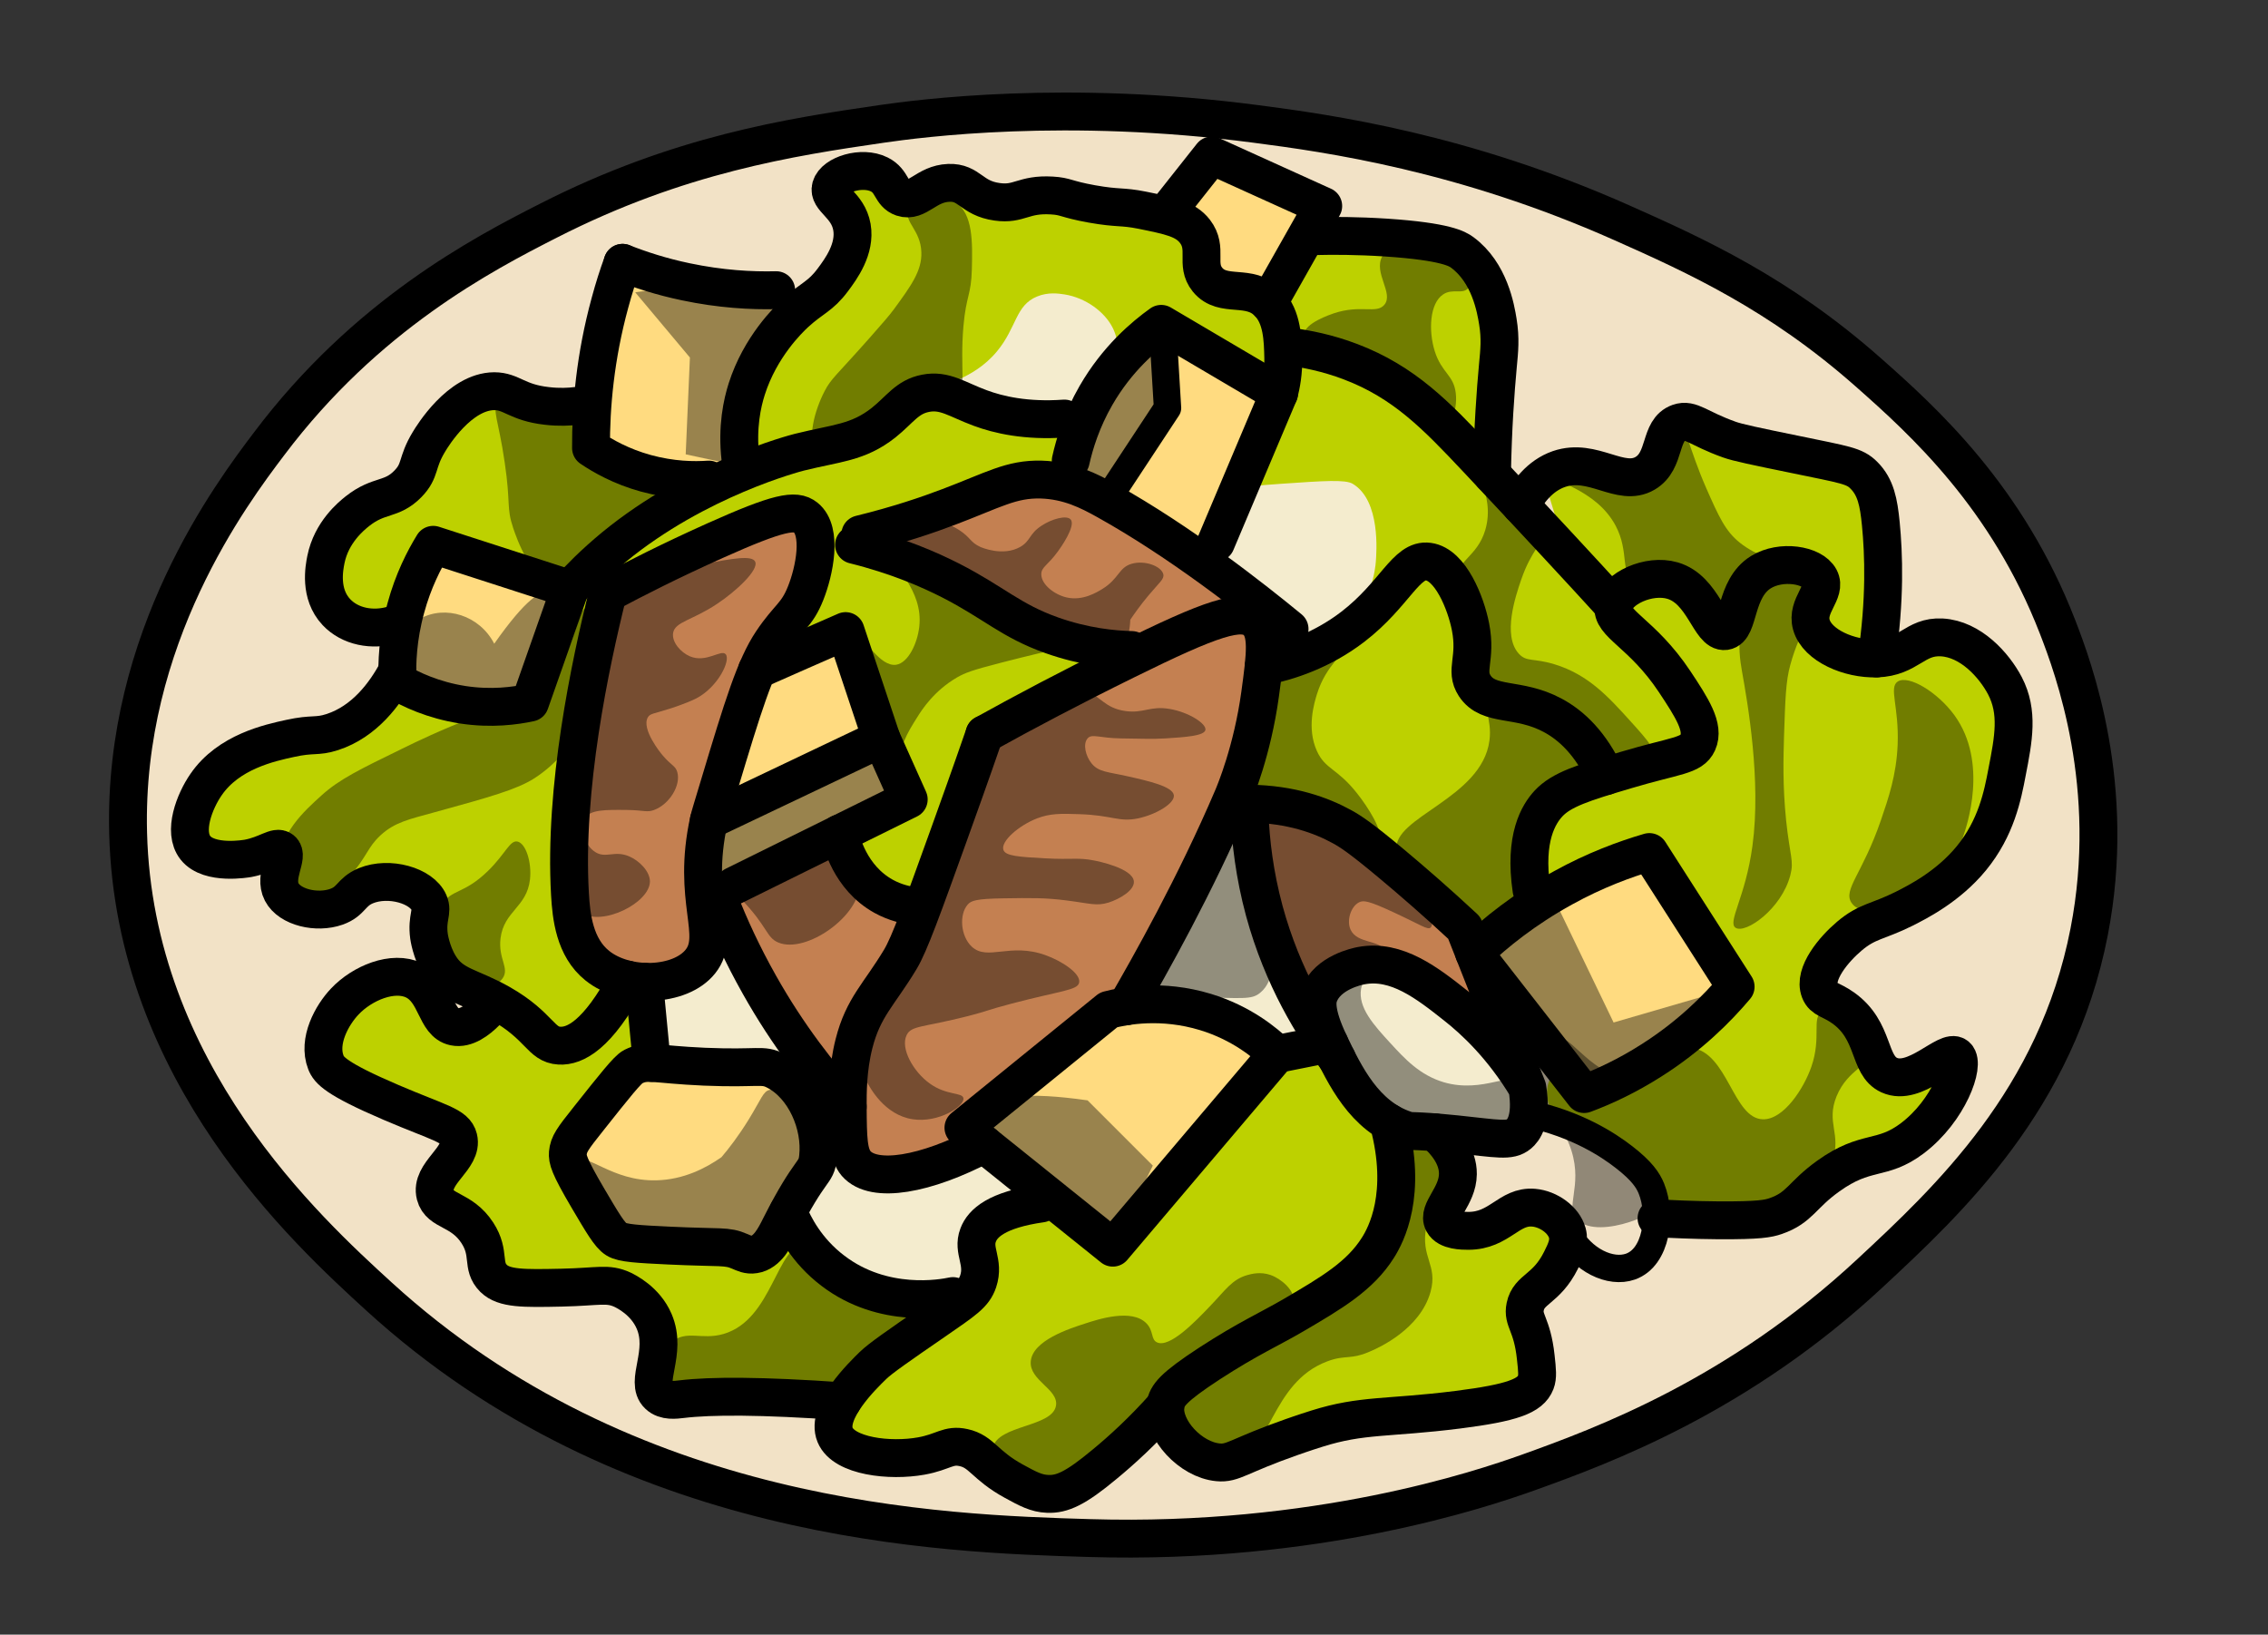 <?xml version="1.0" encoding="UTF-8" standalone="no"?>
<svg
   xmlns:dc="http://purl.org/dc/elements/1.1/"
   xmlns:cc="http://creativecommons.org/ns#"
   xmlns:rdf="http://www.w3.org/1999/02/22-rdf-syntax-ns#"
   xmlns:svg="http://www.w3.org/2000/svg"
   xmlns="http://www.w3.org/2000/svg"
   xmlns:sodipodi="http://sodipodi.sourceforge.net/DTD/sodipodi-0.dtd"
   xmlns:inkscape="http://www.inkscape.org/namespaces/inkscape"
   version="1.1"
   x="0px"
   y="0px"
   width="1077.912"
   height="776.796"
   viewBox="0 0 1077.912 776.796"
   enable-background="new 0 0 1000 1000"
   xml:space="preserve"
   id="svg180"
   sodipodi:docname="pranzotre.svg"
   inkscape:version="1.0.1 (3bc2e813f5, 2020-09-07)"><rect x="0" y="0" width="1077.912" height="776.796" fill="#333333" stroke="none"/><defs
   id="defs184" /><sodipodi:namedview
   pagecolor="#ffffff"
   bordercolor="#666666"
   borderopacity="1"
   objecttolerance="10"
   gridtolerance="10"
   guidetolerance="10"
   inkscape:pageopacity="0"
   inkscape:pageshadow="2"
   inkscape:window-width="1920"
   inkscape:window-height="1017"
   id="namedview182"
   showgrid="false"
   inkscape:zoom="0.85"
   inkscape:cx="518.89449"
   inkscape:cy="351.89619"
   inkscape:window-x="-8"
   inkscape:window-y="-8"
   inkscape:window-maximized="1"
   inkscape:current-layer="svg180" />
  <g
   id="vs-primary"
   transform="translate(18.894,-148.104)">
    <path
   fill="#f2e2c6"
   d="m 288.3,232.7 c 45.8,-17.1 83,-22 116.6,-26.4 93.7,-12.3 166.8,-1.2 193.3,3.5 33.3,5.9 101.9,20.8 179.8,61.2 54.7,28.4 99.3,51.5 139.1,102.7 14.5,18.7 48.1,63 58.1,130.6 3.7,25.2 6,66.4 -7.8,112.8 C 942.5,700.2 881.6,746.7 841.2,777.5 785.9,819.6 735,838.1 707,848 616,880.2 539.8,879.7 499,879 438.6,878 351.9,876.6 255.5,828.1 215.3,808 133.9,765.6 82.2,673.3 67.3,646.7 41.3,598.9 42,533 42.7,463.6 72.5,414.1 89.8,386.2 152.6,285 251.1,246.6 288.3,232.7 Z"
   id="path2" />
  </g>
  <g
   id="vs-secondary"
   transform="translate(18.894,-148.104)">
    <path
   fill="#bdd100"
   d="m 168,445 c -8,4.4 -20.3,1.2 -27,-6 -10.1,-10.7 -4.7,-26.9 -3.8,-29.3 4.3,-12.9 15.7,-20 19.9,-22.6 9.4,-5.8 13.5,-4.2 19.2,-10.4 3,-3.2 2.7,-4.6 8.8,-18.7 7.1,-16.5 9.2,-18.6 11,-20 6.2,-4.7 13.8,-4.3 20,-4 17.2,0.9 21.9,10.1 34,7.4 7.2,-1.6 10.9,-6.1 13,-4.4 3.1,2.5 -4.6,12.2 -1,21 0.7,1.8 2.8,5.7 12.5,10 20.8,9.4 38.1,3.8 39.5,8.1 1.3,3.8 -11.1,10.5 -23.6,19 -17.6,12 -30.3,24.1 -38.4,32.8 -6.9,-1.7 -17.2,-4.7 -29,-10 -23,-10.2 -29.7,-19 -37,-16 -12.4,5.3 -3.1,34.9 -18.1,43.1 z"
   id="path5" />
    <path
   fill="#bdd100"
   d="m 250.1,433.3 c -4.4,3.4 -6.3,10.2 -10.1,23.7 -2,7 -6,21.4 -7,25 -8.7,1.5 -21.7,2.6 -37,0.1 -12.4,-2 -22.4,-5.8 -29.5,-9.2 -4.3,6.8 -11.6,16.1 -23.4,21.5 -12.7,5.9 -18.5,1.8 -34.6,7.2 -8.3,2.8 -27.8,9.3 -33.1,25.6 -3.2,9.9 -1.3,24 6.4,28.5 10.9,6.3 29.1,-8.8 33.2,-3.7 2.6,3.2 -4.3,9.7 -1.1,16 2.5,5 9.7,6.2 14.1,7 2.8,0.5 8.2,1.1 21.1,-2 15.8,-3.7 16.9,-6.9 21.3,-5.3 2.9,1 5,3.3 14.6,25.3 6.5,15 6.5,16.2 9.1,19 10.1,11 24.3,8.1 24.9,13 0.6,4.7 -11.9,13.7 -22,11 -11.6,-3.1 -10.2,-19 -22.3,-23.2 -13.1,-4.5 -28,9.5 -29.7,11.2 -7.7,7.5 -17.2,22.5 -12,34 4.1,9 15.5,12.3 25,15 11.2,3.2 18,2 30.9,7.9 8.6,4 9.8,6.5 10.1,8.1 1.4,6.6 -9.7,10.3 -10,19.5 -0.1,3.5 3.1,7.8 9.4,16.5 7.8,10.7 9.8,11 13.1,17.7 4.2,8.4 2.3,10.6 5.7,14.1 4.8,4.9 11.8,3.7 26.8,3.3 22,-0.7 33.1,-0.9 37.9,3.8 3.3,3.3 4.6,11.2 7.1,27.1 2.1,13.1 1.5,16.9 5,20 4.1,3.7 8.6,1.9 24,1 16.6,-1 31.2,0 39.9,0.5 13,0.8 12.6,1.6 16.3,0.9 12.6,-2.4 16.1,-11.3 30.7,-23.4 17.1,-14.2 29.9,-16.6 28.9,-20.1 -1.2,-4.7 -22.7,2.3 -44.8,-5.9 -17,-6.3 -28.5,-19.3 -36,-31 -1.6,3.7 -4.6,8.8 -10,11 -5.4,2.2 -9.9,0.2 -21,-2 -7.7,-1.5 -3.3,-0.1 -22,-3 -18.2,-2.8 -27.2,-4.2 -30,-6 -10.8,-7.1 -15.4,-21.6 -15,-33 0.5,-14.1 8.6,-24 10.9,-26.7 10.4,-11.9 20.1,-9.4 25,-20.1 4.8,-10.6 -0.7,-21.7 -0.9,-22.2 -3.5,-6.8 -8.8,-9.1 -14,-13 0,0 -9.9,-7.5 -20,-34 -8.1,-21.1 -7.7,-79.9 14,-154 -5.2,-0.9 -13.6,-1.5 -19.9,3.3 z"
   id="path7" />
    <path
   fill="#bdd100"
   d="m 471.6,715.4 c 12.4,4.2 20.1,10 24.9,14.7 6,5.8 8.9,11.3 13.5,10.8 4.4,-0.5 6.4,-6.1 10.4,-12.2 7.2,-11 13.4,-11.6 23.6,-20.8 20,-17.9 27.8,-43.8 39.8,-54 5.1,-4.3 11,-6.3 11,-6.3 1.9,-0.6 4.8,-1.6 7.6,-1.5 6.7,0.2 10.3,6.6 18.9,16.7 9.3,10.8 14,16.2 19.8,18.5 9.6,3.9 14.3,-0.4 22.2,4.8 0.9,0.6 7.7,5.3 9.8,13.7 2.6,10.2 -4.5,15.2 -1,23 1.9,4.5 6.8,8.8 12.1,9.5 10.1,1.4 14.1,-10.9 25.9,-10.5 5,0.2 10.6,2.6 13.5,7.2 4.5,7.2 0.2,16.5 -0.5,17.8 -3.6,7.7 -8.7,7.5 -12.5,14.8 -2.3,4.5 -1.8,7 -2.3,18.1 -0.9,18.5 -1.3,27.8 -5.9,32.4 -3.4,3.4 -7.2,3.5 -21.3,4.7 0,0 -10.8,1 -36.1,3.8 -21.2,2.4 -31.8,3.6 -43.9,8.1 -1.3,0.5 -11.6,4.4 -25.5,9.6 -12,4.5 -13.3,4.9 -15.5,4.5 -13.8,-2.4 -15.6,-27 -25,-27 -3.8,0 -4.4,4.1 -14.7,15.2 -9.7,10.5 -17.8,16 -21,18.1 -9.5,6.2 -14.3,9.3 -20.3,8.7 -8.5,-0.9 -9.1,-7.9 -22,-15 -10.1,-5.6 -19.6,-6.9 -23,-7.3 -10.9,-1.3 -13.7,1.3 -30,0.3 -13,-0.8 -15.7,-2.7 -17,-4 -5.3,-5.1 -5.9,-15 -3.5,-22.3 6.5,-20.2 33.4,-15.1 50.3,-39.8 6.8,-10 3.6,-12.5 12,-26.1 9.3,-14.9 21.1,-24.5 29.9,-30.4"
   id="path9" />
    <path
   fill="#bdd100"
   d="m 718,675 c 2.5,5.2 6.8,6 18.7,12.7 9.1,5.1 15.1,8.5 19.8,13.2 4.5,4.5 9.8,12.2 12,26.2 14.4,0.4 24.4,0.8 29.6,1 15.1,0.5 20.3,0.7 27,-2 5.5,-2.2 5.8,-3.9 15.8,-11.2 11.3,-8.2 20.8,-13.4 26.7,-16.5 C 887,688 888.5,691 895,685 c 13.3,-12.3 15.6,-32.8 12,-34.8 -2.5,-1.4 -6,7.1 -14.8,7.9 -10.7,1.1 -20,-9.8 -21.7,-11.7 -6.1,-7.1 -3.7,-9.5 -9.9,-16.5 -7.3,-8.2 -13.7,-8.2 -15,-13.9 -1,-4.1 1.3,-8.8 6.6,-14.7 14.4,-16.1 27.9,-15.9 45.5,-27.6 5.2,-3.4 19.5,-13.7 29.6,-32.1 10.5,-19.1 10.8,-36.9 10.9,-46.5 0.1,-16.2 0.2,-28.9 -9,-37.1 -10.8,-9.7 -27.9,-7 -30.7,-6.6 -14.9,2.6 -22.1,12.1 -25.3,9.6 -3.2,-2.6 3.8,-12.3 7,-28 0.9,-4.5 6.8,-33.2 -8.1,-51.4 -4.7,-5.8 -12.7,-9.1 -28.7,-15.7 -13.9,-5.8 -25.9,-8.1 -49.8,-12.8 -14.8,-2.9 -22.9,-3.9 -25.4,0 -2.8,4.3 4.1,10.6 1,16 -3.7,6.4 -17.7,5 -20.4,4.8 -10.6,-1 -11.9,-5.3 -19.7,-4.1 -6.3,1 -14,5.1 -14,5.1 v 0 c -3.6,-13 6.1,26.7 13.1,38.2 6.8,11 9.6,7.5 23,22 18,19.5 12,24.9 32,50 5.7,7.1 10.8,12.4 9,17 -1.8,4.7 -9.1,4.6 -19.8,7 -21.3,4.9 -35.5,15.3 -43.2,21 -9.4,6.9 -18.1,13.4 -21,25 -0.6,2.5 -3.3,13.2 2,18 7.4,6.9 28.4,0 41,-12 7.6,-7.2 9,-13.4 13,-13 5.9,0.5 5.5,13.9 14,31 11.7,23.5 27.4,28.2 25,39 -1.2,5.3 -5.2,5.4 -20,16 -25.2,18 -27.2,27.5 -39.3,27.9 -11.7,0.4 -18.2,-8 -23.7,-3.9 -4.4,3 -4.9,11.3 -2.2,16.9 z"
   id="path11" />
    <path
   fill="#bdd100"
   d="m 333,366 c -0.9,-7.6 -1.2,-19.5 3,-33 3.5,-11.2 8.8,-19 11.2,-22.3 5.4,-7.4 7.6,-7.5 20.3,-20.5 16.4,-16.7 17.2,-21 17.5,-23 0.9,-7.2 -2.2,-16.2 -3.8,-21.1 -2.5,-7.3 -4.4,-9.5 -3.1,-12.2 2.4,-5.1 13.7,-7.1 21,-2.9 6.5,3.6 5.7,9.6 11,11 5.7,1.4 8.1,-5 17,-6.1 6.4,-0.8 6.9,2.3 18.5,4.8 7.7,1.6 13.9,1.6 23.6,1.5 9.9,-0.1 8.9,-0.9 15.4,-0.8 11.5,0.2 12.8,2.7 30.3,5.4 8.4,1.3 12.9,1.5 21.1,3.9 9.8,2.9 12.1,5.1 13.2,7.4 2,4.3 -1.4,6.7 -1,14 0.1,1 0.7,10.2 7,16 0,0 2.8,2.6 20,7 4.8,-3.3 11.3,-8.5 16.7,-16.6 5.1,-7.6 4.5,-10.6 8.1,-14.4 8.8,-9.2 26.3,-5.8 40.2,-3 22.5,4.4 39,7.7 47.7,21.6 6.5,10.5 6,23.1 5.3,39.4 -0.2,4.2 -0.5,6.3 -2,29 -0.9,13.4 -0.9,14.3 -0.6,16 2.3,13.3 14,20.5 24.7,29 12.5,9.9 3.8,5.9 36,39 17.3,17.8 30.1,29.4 39,50 2.8,6.5 4.6,12.3 2,17 -4,7.3 -15.3,5.4 -32.2,8.7 -15.6,3.1 -34.4,6.7 -42.8,19.3 -10,15 4,29 -8,49.1 -0.9,1.5 -9.7,16 -19.9,15.1 -5.3,-0.5 -8.2,-5 -15.2,-13.2 0,0 -11,-13 -23,-24 -12.8,-11.7 -26.8,-16.1 -46.8,-22.4 -23.8,-7.5 -32.2,-5.5 -35.2,-12.4 -4.3,-9.7 9.8,-19.1 14.1,-42.2 2.4,-12.9 0.7,-24.1 -1,-31 10.2,-1 12.8,-2.6 13,-4 0.4,-3.8 -18.3,-4.9 -28,-19.3 -1.3,-1.9 -5.2,-7.9 -5,-15.7 0.3,-10.3 7.8,-17.3 11,-21 7.4,-8.5 14.3,-24.4 10.5,-57.2 -3.7,-4 -21.5,-23 -41.5,-23.8 -3.9,-0.2 -10.9,-0.4 -16,4 -4.3,3.8 -2.5,6.7 -7,12 -5.7,6.7 -11.3,4.9 -17,12 -2.3,2.9 -3.3,5.5 -4.5,8.7 -5.6,15.1 0.3,24.4 -4.5,28.3 -4.4,3.6 -10.6,-3.2 -22,-3 -11.9,0.2 -15.6,7.6 -29.8,15.4 -25,13.7 -46.5,8.8 -47.4,15.6 -0.5,3.6 5.1,6.9 13.2,11.9 15.5,9.4 22.3,7.5 33.6,15.2 10.8,7.4 7.5,11.1 17.4,17.9 11.8,8.1 24.7,8.4 39.3,8.5 25.9,0.3 41.9,-5.8 42.5,-3.9 0.8,2.5 -24.8,15.5 -52.2,25.7 -14.8,5.5 -24.3,8 -33.2,17.7 -6.6,7.1 -9.3,14.3 -12.6,23.3 -9.3,25.4 -3.4,36.8 -14.9,54.7 -3.2,5 -7.9,12 -14,12 -4.5,0 -6.8,-3.9 -19,-19 -11.5,-14.3 -15.3,-18.2 -13.9,-20.8 2,-3.4 10.3,1.6 21.9,-2.2 0.7,-0.2 14.8,-5.1 16,-14 0.9,-7 -7.1,-9.1 -14.9,-22.1 -5.4,-8.9 -7,-17 -10.1,-31.9 -4.2,-20.2 -1.8,-25.2 -6,-28 -11.8,-7.8 -44.9,22.1 -46.1,20.5 -0.7,-0.9 13.6,-9.5 21.1,-26.5 3.2,-7.4 4.2,-14.1 5,-20 1.6,-11.7 2.6,-18.9 -1,-23 -5.3,-6.1 -18.3,-3 -30.5,0.6 -44.4,13.4 -67.7,35 -70.6,31.8 -3.3,-3.6 23.8,-32.5 44.1,-49.4 4.7,-4.1 12.4,-10.1 23.8,-14.1 8.5,-3 16,-3.8 21,-4"
   id="path13" />
  </g>
  <g
   id="vs-colour"
   transform="translate(18.894,-148.104)">
    <path
   fill="#c48051"
   d="m 270,430 c 4.8,-2.4 12.8,-6.4 22.7,-11.7 26.6,-14.2 33.6,-19.8 47.5,-21.5 6.3,-0.8 22.5,-2.7 28.1,5.6 5.2,7.7 -1,20.4 -8.8,35.9 -8.1,16 -13.8,21.8 -20.1,31.9 -17.1,27.3 -19.6,55.8 -20.1,63.2 -0.9,14.1 0.6,28.4 -1.6,61.4 -0.3,5.2 -1,13 -6.7,18.1 -8.2,7.3 -22.6,5.2 -31.7,0.6 -13.4,-6.8 -18.2,-20.4 -20.3,-26.6 -6,-17.3 -3,-32.9 -2,-38 4.9,-26 9,-64.7 13,-118.9 z"
   id="path16" />
    <path
   fill="#f4ecce"
   d="m 326,592 c 12.9,19.6 25.8,39.1 38.7,58.7 -12.4,-1.9 -28,-3.1 -45.7,-1.7 -10.4,0.8 -19.8,2.4 -28.1,4.2 -9.5,-23.6 -7.6,-32.8 -3.5,-36.7 3.9,-3.7 9.2,-1.8 17.6,-4.9 10.4,-3.9 17,-12.5 21,-19.6 z"
   id="path18" />
    <path
   fill="#f4ecce"
   d="m 613,628 c 0.5,-1.6 3.3,-11.2 12,-16 12.1,-6.7 26.9,0.5 35.8,4.8 13.3,6.4 20.5,15 29.7,25.8 9.5,11.1 18.6,22.2 17,34.8 -0.3,2.1 -1,6.7 -4.5,9.7 -5,4.2 -12.3,2.5 -19.1,1.3 -24.4,-4.3 -24.3,0.4 -34.9,-3.3 -22.8,-8 -41.9,-36.3 -36,-57.1 z"
   id="path20" />
    <path
   fill="#f4ecce"
   d="m 575,535 c 2.4,0.9 -3.1,11.7 -1,29 1.8,14.8 7.7,21.8 14.7,37.3 4.5,10.1 10.1,25 13.6,44.8 -4.8,1 -9.6,1.9 -14.3,2.9 -4.6,-4.4 -11,-9.6 -19.5,-14 -17.7,-9.2 -34.5,-9.9 -43.5,-9.5 3.6,-7.6 9.1,-18.8 16,-32.4 29.4,-58.4 33.2,-58.4 34,-58.1 z"
   id="path22" />
    <path
   fill="#f4ecce"
   d="m 384.4,689.7 c 4.5,1.7 2.2,9.5 7.5,14.3 5.3,4.7 14.1,2.8 24.6,0.4 8,-1.9 19.4,-5.4 32.2,-12.6 9.1,9.4 18.2,18.8 27.3,28.2 -5.5,0.1 -13.6,1.2 -21.3,6 -3.5,2.2 -7.2,4.5 -8.7,9 -1.5,4.5 0.7,6.7 0.7,13.2 0,1.3 -0.1,10.7 -5,15.5 -1.7,1.7 -5.9,4.8 -24.7,1.7 -13.8,-2.2 -24.1,-3.9 -36.6,-11.1 -12.6,-7.3 -25.2,-14.5 -26.5,-27 -1.3,-11.9 8.4,-21.6 16.1,-29.4 3.6,-3.6 9.9,-9.9 14.4,-8.2 z"
   id="path24" />
    <path
   fill="#ffdb80"
   d="m 282.7,275.1 c 8.1,-3.4 12.6,3.7 34.3,9.9 25.9,7.3 44.8,4.3 45.5,9 0.6,4.1 -14.2,4.9 -22.5,18 -3.6,5.7 -3.7,10.2 -5.4,25.9 -0.8,8 -2.2,20.4 -4.3,35.9 -6,1.7 -19.8,4.8 -36.4,0.6 -17.4,-4.4 -28.3,-14.5 -32.6,-18.9 0.3,-8.2 1.1,-20.8 3.8,-36 4.4,-24.4 7.3,-40 17.6,-44.4 z"
   id="path26" />
    <path
   fill="#ffdb80"
   d="m 557,222 c 6.1,-1.3 11,1.8 24,9 7.6,4.2 19.2,10.5 34,18 -9.6,13 -19.2,26.1 -28.8,39.1 -6.4,1.5 -14.9,2.4 -21.3,-2.2 -4.5,-3.2 -6,-7.7 -7.9,-11.9 -3.2,-7.2 -8.7,-17.1 -19,-28 1.7,-5.6 7.4,-21.6 19,-24 z"
   id="path28" />
    <path
   fill="#ffdb80"
   d="m 502,336 c 4.4,-7.4 12.2,-18.6 25.4,-29.7 8,2.6 19.6,6.5 33.4,12.1 24.2,9.8 27,13.3 28.2,16.6 3.3,9.3 -6.3,17.1 -15.5,36.8 -7.3,15.5 -10.2,29.3 -11.5,38.2 -17.8,-8.5 -32.7,-13.8 -43,-17 -15.8,-5 -25.1,-6.6 -28.5,-14.5 -2.7,-6.4 -0.3,-13.9 3.1,-24.3 2,-6 4.6,-11.9 8.4,-18.2 z"
   id="path30" />
    <path
   fill="#ffdb80"
   d="m 693.9,616.6 c -0.9,-3.4 -2.3,-8.8 -1.1,-14.8 2.9,-14.3 19.2,-25.4 40.3,-29.4 1.2,-2.1 10.2,-17.1 22.4,-16.4 5.8,0.3 10.1,4.9 18.6,13.9 10.4,11.2 15.8,20.9 23.7,35.5 5.2,9.5 5.3,11.1 5.2,12.6 -0.6,8.5 -9.9,11.8 -33.9,26.9 -20.6,12.9 -25.1,17.6 -33.2,16 -4.1,-0.8 -8.5,-4.7 -17.1,-12.5 -14.1,-12.7 -21.7,-19.8 -24.9,-31.8 z"
   id="path32" />
    <path
   fill="#ffdb80"
   d="m 187,407 c 21,8.8 42.1,17.6 63.1,26.3 -5.4,15.1 -10.8,30.1 -16.2,45.2 -6.6,2.4 -20.6,6.6 -38,3.5 -11.8,-2.1 -20.6,-6.7 -26,-10.1 -0.3,-8.6 0.1,-20.9 4,-35 3.6,-12.8 8.8,-22.9 13.1,-29.9 z"
   id="path34" />
    <path
   fill="#ffdb80"
   d="m 252,692 c 9.7,-12.7 19.3,-25.3 29,-38 13.5,0.9 25.3,1.1 35,1 20.5,-0.2 27.8,-1.5 36,3.2 8.8,5 15.7,14.7 16.9,25.1 0.7,6.1 -0.8,11.1 -5.9,22.7 -4.4,9.9 -10.9,23 -20,38 -10.4,-1.4 -21.5,-2.7 -33.1,-3.6 -9.6,-0.7 -18.8,-1.2 -27.6,-1.4 -4.9,-2.9 -14.4,-9.4 -21.7,-21.4 -6.3,-10.3 -8,-20.1 -8.6,-25.6 z"
   id="path36" />
    <path
   fill="#ffdb80"
   d="M 339.4,470.3 C 353.2,455.4 371,450 383,448 c 2.8,20.3 9,34.5 14,43.7 7.6,13.9 14.7,20 13,29.7 -1.5,8.7 -8.9,14 -20.1,22.1 -11,7.9 -15.1,8 -33.9,17.5 -23.8,12.1 -28,17.5 -33,15 -8.3,-4.2 -5.9,-24 -3.7,-42.5 3.5,-29.8 5.6,-47.5 20.1,-63.2 z"
   id="path38" />
    <path
   fill="#c48051"
   d="m 395.3,404.7 c 0.3,-5 9.2,-6.3 45.8,-19.3 24.2,-8.6 28.1,-10.8 36.8,-10.4 16.1,0.7 27.5,9.6 37,16.7 16.7,12.6 40.3,29.5 73.9,51.1 -3.1,8.8 -6.1,19.2 -8.4,31.1 -3.2,17.3 2.5,25.8 -3.6,38.1 -5,10.1 -12,12.6 -10.6,16.4 2.1,5.8 18.2,0.7 37.8,6.2 4,1.1 9.8,3.1 33.4,19.9 26.3,18.7 39.5,28.1 46.3,37.4 15.7,21.7 20.1,49.1 14.8,52 -3.9,2.1 -10.7,-10.2 -33.1,-24.6 -13.9,-8.9 -28,-17.9 -39.6,-13.3 -11.8,4.7 -12,19.9 -18.7,19.8 C 599,625.7 593,602.5 589,587 c -3.7,-14.5 -7.3,-33.1 -9,-55.3 -6.6,4.3 -16.8,11.8 -26,23.9 -15.6,20.6 -13.8,35.6 -29.4,56.4 -4.3,5.7 -7.2,8.3 -28.8,26 -15,12.3 -34.2,27.9 -56.8,46.1 -1.4,2.8 -3.6,6.5 -7,10 -8.4,8.6 -26.8,19 -40,10 -10,-6.7 -14,-22.4 -7.9,-37.1 -7.3,-7.7 -14.7,-16.3 -22,-25.9 -17.6,-23 -30.1,-45.5 -39,-65 19.3,-10 38.7,-20 58,-30 0.1,1.6 1.2,18.7 16,28 11.2,7.1 22.9,4.9 25.5,4.4 8.5,-27.1 17,-54.3 25.5,-81.4 53,-19.5 63,-29.5 62,-35 -0.8,-4.6 -8.9,-4.7 -33,-14 -8.8,-3.4 -21.6,-9.6 -47,-22 -31.6,-15.5 -35,-18.2 -34.8,-21.4 z"
   id="path40" />
    <path
   fill="#ffdb80"
   d="m 444.2,679.8 c 17.2,-11 29.6,-21.8 37.8,-29.8 11,-10.7 17.1,-18.9 30,-23 10.2,-3.2 18.9,-2.1 26.2,-1.1 22.8,3.2 39.9,14.7 49.8,23.1 -26,30.7 -52,61.3 -78,92 -21.9,-20.4 -43.8,-40.8 -65.8,-61.2"
   id="path42" />
    <path
   fill="#f4ecce"
   d="m 574,380 c 1.5,-0.7 2.7,-1.1 16,-2 20.3,-1.4 30.5,-2.1 34,0 13.4,8 11.3,32.8 11,37 -0.2,2.9 -2,20.4 -15.7,34.4 -1.1,1.1 -16.8,16.8 -25.7,12.3 -4,-2 -3.2,-6.5 -6.5,-13.3 -7.9,-16.4 -23.2,-13.6 -29.3,-26.1 -6.6,-13.7 2.5,-35.9 16.2,-42.3 z"
   id="path44" />
    <path
   fill="#f4ecce"
   d="m 428.3,334.9 c -0.6,-5.4 14.6,-5.3 26.7,-19.9 9.4,-11.4 8.7,-21.8 19,-26 5.3,-2.2 10.3,-1.4 13,-1 10.1,1.6 19.2,8.3 23,16 6.6,13.3 -0.1,34 -19,45 -7.7,-0.4 -19,-1.3 -32.7,-3.8 -15.8,-2.8 -29.4,-5.2 -30,-10.3 z"
   id="path46" />
  </g>
  <g
   id="vs-shade"
   transform="translate(18.894,-148.104)">
    <path
   opacity="0.4"
   d="m 417,394.3 c 10.4,-0.4 18.4,4.7 20,5.7 5.5,3.6 5.1,5.7 10,8 0.5,0.2 10.7,4.7 19,0 5,-2.9 4.1,-6.1 10,-10 4.9,-3.3 12.1,-5.3 14,-3 2.5,3.1 -4.9,13.5 -6,15 -4.9,6.8 -8,7.5 -8,11 0,4.9 6.3,9.7 12,11 7.7,1.8 14.5,-2.5 17,-4 8.1,-5 7.7,-10.2 14,-12 6.3,-1.8 14.1,1.2 15,5 0.5,2.3 -1.8,3.8 -7,10 -7.8,9.3 -11.4,16.3 -12,16 -0.6,-0.3 2.4,-7.2 3,-7 0.9,0.3 0.2,17.7 -8,22 -6.1,3.2 -13.3,-2.4 -33,-14 -8.3,-4.9 -26.7,-15.8 -44,-24 -25,-11.9 -37.8,-13.7 -37.7,-19.3 0.2,-5.4 12.5,-10.1 21.7,-10.4 z"
   id="path49" />
    <path
   opacity="0.4"
   d="m 496.3,476 c 7.9,2.7 9.6,8.6 19.7,10 8.7,1.2 11.7,-2.6 21,-1 9,1.5 17.6,7 17,10 -0.6,2.8 -9.5,3.4 -19,4 -6.7,0.4 -10.7,0.1 -21,0 -10.2,-0.1 -14,-2.4 -16,0 -2.3,2.6 -1,8.4 2,12 3.3,4 7.7,3.9 17,6 10.3,2.3 21.5,4.9 22,9 0.5,3.9 -8.5,9.2 -17,11 -9.2,1.9 -12.1,-1.5 -28,-2 -8.5,-0.3 -13.8,-0.4 -20,2 -8.8,3.4 -17.4,11 -16,15 1,2.9 7.3,3.3 20,4 12.9,0.7 15.4,-0.5 23,1 1.7,0.3 18.6,3.7 19,10 0.3,4.2 -6.7,8.3 -12,10 -5.8,1.8 -8.9,0.4 -20,-1 -10.1,-1.3 -16.7,-1.2 -30,-1 -13,0.2 -15.4,1.1 -17,3 -4.1,4.7 -3.4,15 2,20 7.5,6.9 18.1,-2.1 35,4 7.8,2.8 16.8,8.7 16,13 -0.7,3.7 -8.4,3.8 -32,10 -12.9,3.4 -10.5,3.3 -21,6 -21.3,5.4 -26.8,4.4 -29,9 -3.1,6.4 3.3,17.5 11,23 8,5.8 15.6,4.1 16,7 0.6,3.8 -11.8,11.8 -24,10 -13.7,-2 -20.6,-15.4 -22,-18 -0.8,-1.5 -7.3,-14.6 -2.4,-28.6 4.1,-11.5 11.4,-10.7 18.4,-23.4 5.9,-10.7 2.9,-15.2 7.1,-31.3 4,-15.2 7.9,-15.9 16.5,-35.4 13,-29.6 6.4,-33.5 16.4,-46.3 11.1,-14.2 32.2,-26.2 47.3,-21 z"
   id="path51" />
    <path
   opacity="0.4"
   d="m 722,580 c 8.7,18 17.3,36 26,54 18.3,-5.3 36.7,-10.7 55,-16 -21.1,15.9 -42.2,31.8 -63.3,47.7 -18.2,-20.1 -36.3,-40.2 -54.5,-60.3 12.3,-8.5 24.5,-16.9 36.8,-25.4 z"
   id="path53" />
    <path
   opacity="0.4"
   d="m 538.1,309.8 c 3,2 4,9 -2.3,28.3 -7.8,13.2 -15.5,26.4 -23.3,39.5 -0.9,0.2 -14.1,2.7 -19.5,-4.7 -1.3,-1.8 -3.8,-6.4 0.6,-18.8 9.5,-26.4 36.7,-49.4 44.5,-44.3 z"
   id="path55" />
    <path
   opacity="0.4"
   d="m 413,248 c -2.5,5.5 5.7,9.3 6,20 0.3,8.8 -4.9,15.9 -13,27 -2.2,3 -5.2,6.4 -11,13 -16.6,18.8 -18.8,19.8 -22,26 -4.8,9.2 -8.5,23.3 -3.6,27.1 3.9,3 12.1,-1.3 19.4,-5 5.8,-3 10.4,-6.4 17.5,-11.7 9,-6.7 10.5,-8.7 14.7,-9.3 7.7,-1.2 10.7,4.1 14.5,2.2 5.3,-2.6 1.7,-13.8 3.5,-34.2 1.3,-14.7 3.7,-14.7 4,-27 0.3,-12.4 0.7,-26.7 -8,-32 -7.2,-4.5 -19.4,-1.9 -22,3.9 z"
   id="path57" />
    <path
   opacity="0.4"
   d="m 283,287 v 0 c 8.7,10.3 17.3,20.7 26,31 -0.7,15.3 -1.3,30.7 -2,46 10.4,2.2 20.7,4.5 31.1,6.7 -5.8,-15.1 -4.9,-26.2 -3.4,-32.8 1.7,-7.8 5.4,-14.9 8.7,-21.3 8,-15.4 14.3,-20.7 12,-25.5 -1,-2 -3.1,-3.3 -13.3,-5.1 -7.3,-1.3 -17.2,-2.7 -29.4,-2.9"
   id="path59" />
    <path
   opacity="0.4"
   d="m 638,270 c -4.2,7.9 5.7,17.5 1,23 -3.8,4.4 -11.1,-0.3 -24,4 -1.4,0.5 -14.1,4.7 -14,10 0,3.4 5.2,5.1 22,13 13.1,6.2 19.6,9.3 22.6,11.7 13.2,10.6 14.1,22.9 19.4,22.3 4.7,-0.5 9,-10.4 8,-19 -1,-8.8 -6.7,-9.6 -10,-20 -3,-9.6 -2.5,-22.7 4,-27 4.5,-3 9.1,0.2 12,-3 3.2,-3.6 1.3,-12.1 -3,-17 -9.3,-10.6 -32.9,-7.7 -38,2 z"
   id="path61" />
    <path
   opacity="0.4"
   d="m 779,349 c 2.8,-0.3 4.9,12.5 13,31 6,13.6 9.1,20.5 16,26 8.4,6.7 16.6,7.4 16.6,11.3 0,3.8 -7.6,3.7 -14,11 -7.9,8.8 -5.7,19.1 -9.6,19.7 -4.6,0.8 -5.9,-14 -17.4,-19.7 -10.3,-5.1 -17.6,2.7 -25.2,-2.6 -7.7,-5.3 -2.7,-15 -9.4,-27.7 -9.5,-18 -31.5,-20.9 -30.3,-25 1.4,-4.7 30.6,-2.3 34.3,-2 9.1,0.7 13,1.7 17,-1 8.6,-5.8 6,-20.7 9,-21 z"
   id="path63" />
    <path
   opacity="0.4"
   d="m 841,430 c 3,10.7 -4.3,16.7 -9,34 -2.2,7.9 -2.4,16.6 -3,34 -0.3,10.4 -0.7,23.3 1,40 1.8,17 3.8,19.1 2,26 -4.2,16.1 -21.3,28 -26,25 -4.1,-2.6 4.7,-14.4 8,-39 4.2,-31 -2.3,-67.9 -5,-83 -0.7,-4.2 -2.3,-12.6 0,-23 2.7,-12.3 11.1,-27.9 19.9,-27.3 5.6,0.4 10.4,7.3 12.1,13.3 z"
   id="path65" />
    <path
   opacity="0.4"
   d="m 883,472 c -4.3,2.9 0.7,11.8 0,30 -0.6,14.4 -4.3,25.2 -8,36 -8.7,25.3 -18,32.8 -14,39 4.1,6.4 18.6,5.4 28.2,1.4 15.9,-6.7 21.6,-23.3 24.8,-32.4 1.8,-5.1 12.3,-35.5 -4,-58 -8,-11 -21.9,-19.4 -27,-16 z"
   id="path67" />
    <path
   opacity="0.4"
   d="m 847,629 c -5,2.8 -0.1,11.9 -5,26 -3.6,10.4 -13.2,25.2 -23,25 -14.3,-0.3 -16.6,-31.7 -34,-34 -12.4,-1.7 -16.3,13.5 -31.4,13.2 -18.1,-0.4 -26.4,-22.6 -36.9,-18.9 -6.1,2.1 -9,11.6 -9,18.4 0,15.1 14.5,17.7 20.3,36.3 5.4,17.4 -3.6,26.8 3,33 10.3,9.5 41.6,-4 41,-10 -0.4,-3.5 -11.9,-5.3 -12,-5 -0.1,0.3 14.7,6.3 30,10 16.8,4.1 25.2,6.1 35,3 11.8,-3.7 23,-13.7 27,-26 4.4,-13.3 -3.2,-18.3 2,-31 5.5,-13.3 16.5,-14.2 16.3,-22.7 C 870.1,635.9 853.4,625.4 847,629 Z"
   id="path69" />
    <path
   opacity="0.4"
   d="m 659,731 c -2.9,14.8 5.6,18 2,31 -4.9,17.7 -24.6,26.5 -28,28 -10.2,4.6 -12.2,1.7 -21,5 -27.4,10.2 -26.8,44.7 -45.1,46.7 -10.2,1.1 -21.7,-8.5 -23.8,-18.3 -2.7,-12.7 10.5,-24.5 16,-29.4 12.4,-11 18.3,-7.7 40.9,-21 9.3,-5.5 18.5,-11 27.5,-21.6 3.4,-4 10,-11.8 14.4,-23.5 8.6,-23.2 -0.1,-38.9 7.2,-43 6.6,-3.7 22,4.7 24,15 2,10.3 -10.8,14 -14.1,31.1 z"
   id="path71" />
    <path
   opacity="0.4"
   d="m 615.3,539.7 c 24.9,11 34.1,22.6 37.8,27.8 6,8.6 10.4,19.4 7.9,21.4 -1.4,1.2 -4.5,-1.2 -17,-7 -12.4,-5.8 -14.9,-6.1 -17,-5 -3.9,2 -6,8.6 -4,13 3.1,6.8 14.4,4.8 16,10 1.6,5.2 -9.3,8.6 -11,18 -1.6,9 6.1,17.4 14,26 6.8,7.4 13.9,15.1 25.3,18.5 18.9,5.5 32.8,-5.9 37.6,0.2 3.6,4.5 -0.6,15.2 -6.9,21.3 -12,11.6 -34.4,9.5 -49,1 -6.2,-3.6 -10.2,-7.9 -27,-36 -18.6,-31.1 -27.6,-49.2 -33.3,-47.7 -4.3,1.2 -0.8,12.2 -8.7,18.7 -4.2,3.4 -8,2.5 -32,2 -15.4,-0.3 -18.5,-0.1 -20.1,-2.5 -3.3,-5.2 5.6,-14.3 13.1,-26.5 21.2,-34.3 9.8,-56 25.4,-64.6 10.4,-5.5 23.2,0.1 48.9,11.4 z"
   id="path73" />
    <path
   opacity="0.4"
   d="m 689.3,479.6 c -4.2,4.1 1.1,9.8 -0.3,20.4 -3.6,27.6 -46.3,36.4 -44.1,52 1.2,8.7 14.5,7.1 24.8,24.1 6.9,11.4 4.7,18.4 10.4,20.7 9,3.7 26.7,-9 29.9,-23.8 1.1,-5.2 -0.6,-5.7 -1.2,-20.4 -0.6,-14.4 -1,-21.5 2.2,-25.6 6.8,-8.5 20.2,-2.7 24.5,-10.2 4.1,-7.1 -4.1,-18.8 -5.6,-20.8 -10.9,-15.3 -33.7,-23.1 -40.6,-16.4 z"
   id="path75" />
    <path
   opacity="0.4"
   d="m 407.1,412.9 c -2.9,4.2 13,15 10.9,33.1 -0.9,7.8 -5.2,17.1 -11,18 -7.8,1.1 -15.3,-13.4 -17.2,-12.3 -2.2,1.3 10.8,18.7 7.2,38.3 -0.7,3.8 -1.7,9.1 -5.9,13.2 -7.3,7.2 -14.8,1.8 -28.1,6.8 -13.3,4.9 -11.3,12.3 -28.1,19.9 -10.1,4.6 -14,3.4 -16.9,8.1 -4.8,7.7 0.1,20 5,27 2.8,4.1 3.9,3.7 10,10 13,13.3 12.2,18.6 18,21 13.2,5.5 39.2,-12.8 38.7,-28.3 -0.3,-9.9 -11.5,-15.4 -8.7,-21.7 1.3,-3 4.3,-2.8 16.8,-8.3 13.5,-6 14.8,-8.4 15.2,-9.7 1.8,-5.1 -3.1,-7.7 -4,-16 -0.9,-8.7 3.4,-15.7 8,-23 2.3,-3.7 8,-12.6 19,-19 3.9,-2.2 7,-3.4 21,-7 27.1,-7 29.8,-6.6 30.5,-8.7 3.9,-11.9 -74.3,-50.3 -80.4,-41.4 z"
   id="path77" />
    <path
   opacity="0.4"
   d="m 255,700 c 5,-4.6 16.7,9.5 38,9 13,-0.3 23.6,-5.8 31,-11 3.5,-4.1 8.2,-10.2 13,-18 5.9,-9.6 6.8,-13.4 10,-14 6.9,-1.3 18,12.9 20.8,27.8 3.9,20.9 -8.3,45.6 -24.8,50.2 -4.4,1.2 -2.9,-0.7 -21,-2 -16,-1.1 -24,-0.1 -39.7,-3 -4.4,-0.8 -6.5,-1.2 -8.3,-2 -16.6,-7 -24.7,-31.8 -19,-37 z"
   id="path79" />
    <path
   opacity="0.4"
   d="m 450,676 c 3.4,-7.4 19.4,-9.1 48,-5 10.3,10.3 20.7,20.7 31,31 -6.3,13 -12.7,26 -19,39 -44.7,-32.9 -64.8,-54.6 -60,-65 z"
   id="path81" />
    <path
   opacity="0.4"
   d="m 278,431 c 7.8,-9.2 18.9,-11.5 38,-15 12.9,-2.4 22.5,-4.2 24,-1 1.9,3.9 -9.1,14.1 -18,20 -11.9,8 -20.2,8.5 -21,14 -0.6,4.3 3.6,9.1 8,11 7.8,3.3 14.9,-3.5 17,-1 2.5,2.8 -3.6,15.6 -14,21 -4.3,2.2 -12.5,4.9 -13,5 -7.1,2.3 -8.9,2.1 -10,4 -3.2,5.5 6.1,17 7,18 4.2,5 6.1,4.9 7,8 1.8,6.4 -3.8,15.3 -11,18 -3.5,1.3 -4.6,0.1 -13,0 -10.3,-0.1 -17.3,-0.2 -19.9,3.9 -2.8,4.3 -0.2,12.9 4.9,16.1 5,3.2 9.1,-0.9 16,2 5,2.1 10,7.2 10,12 -0.1,10.1 -22.5,21.4 -32.5,14.9 -2.4,-1.6 -6.2,-5.5 -5.9,-26.9 0.4,-21.4 4.4,-27.6 8.4,-52 3.5,-21.3 3.6,-35.3 11,-58 2,-6 3.6,-10 7,-14 z"
   id="path83" />
    <path
   opacity="0.4"
   d="m 181,442 c 11.7,-6.4 28,-1.6 35,12 15.4,-21.9 22.4,-25.5 25.9,-24.1 8,3.1 9.1,36.1 -7.9,48.7 -6.9,5.1 -14.5,5.2 -25,5.3 -13.6,0.2 -33.3,0.4 -39,-11.8 -4.2,-9.2 -0.2,-24 11,-30.1 z"
   id="path85" />
    <path
   opacity="0.4"
   d="m 218,339 c -3.3,3.8 0,8.2 3,29 2.9,19.7 0.7,21.2 4,31 1.6,4.7 8.5,25.2 21,27.1 7.5,1.1 11.8,-5.3 27,-18.1 24.5,-20.5 42.6,-28.4 41.1,-31.8 -1.7,-3.6 -20.6,9 -36.1,0.8 -12.9,-6.8 -9.1,-20.5 -24,-32 -12.2,-9.4 -30.4,-12.4 -36,-6 z"
   id="path87" />
    <path
   opacity="0.4"
   d="m 683,366 c -3.9,2.9 9.2,16.5 4,34 -3.9,13 -13.7,14 -14.6,25.6 -0.7,9.4 5.6,10.5 8.3,25.4 2.6,14.1 -2.1,18.1 2.1,24 5.7,8.2 15.6,2.1 29.2,8.9 18.5,9.3 16,28.4 32.3,32.9 9.4,2.6 21.1,-0.8 23.2,-6.7 1.7,-4.6 -3,-9.9 -11.5,-19.3 -10.4,-11.5 -20,-22.1 -36,-27 -10.1,-3.1 -13.3,-1 -17,-5 -8,-8.7 -1.5,-27.6 1,-35 5.3,-15.4 10.3,-16.1 10.5,-24.3 C 715,380.4 688,362.4 683,366 Z"
   id="path89" />
    <path
   opacity="0.4"
   d="m 147,565 c 8.9,-10.3 8.7,-14.2 15,-20 6.8,-6.2 13.3,-7.5 26,-11 25.8,-7.1 38.7,-10.7 47,-16 21,-13.5 27.4,-36 28.5,-39.9 5.3,-19.8 1,-40.5 -3.5,-41.1 -5.3,-0.6 -4.9,27.2 -26,41.6 -6,4.1 -6.4,2.1 -28,10.4 -15.4,6 -26.5,11.3 -34,15 -19.7,9.6 -29.6,14.4 -38,22 -8.4,7.6 -20.4,18.4 -19.8,32.8 0.4,9.1 5.8,19.9 13,21 6.2,0.9 11.8,-5.6 19.8,-14.8 z"
   id="path91" />
    <path
   opacity="0.4"
   d="m 191,578 c 4.7,-7.4 10.6,-4.9 22,-16 8.4,-8.2 10.4,-14.7 14,-14 4,0.8 6.9,9.8 6,18 -1.5,13.3 -12.4,15 -14,28 -1.2,9.8 4.4,14.1 1,19 -3.7,5.3 -14.3,6.1 -21.2,2.3 C 187.1,609 184.1,588.9 191,578 Z"
   id="path93" />
    <path
   opacity="0.4"
   d="m 300,786 c 7.6,-6.2 14.3,-0.9 25,-4 23.6,-6.9 25,-42.8 39.3,-42.9 7.9,-0.1 8.2,10.8 21.7,18.9 21.1,12.6 47,2 48,6 0.9,3.4 -18,7.4 -34,22 -12.3,11.3 -18.6,24.9 -22,35.3 -3.2,-2.5 -8.2,-6 -15,-8.3 -8.6,-3 -15.8,-2.7 -37,-1.2 -25,1.8 -29.2,2.5 -32,-0.8 -4.8,-5.7 -1.6,-18.9 6,-25 z"
   id="path95" />
    <path
   opacity="0.4"
   d="m 453,836 c 2.4,-10.9 28.4,-9.6 30,-20 1.2,-7.8 -12.8,-11.9 -12,-21 0.9,-9.9 18.2,-15.5 26,-18 6.1,-2 22.1,-7.2 29,0 3.5,3.6 2,7.6 5,9 6,2.8 18.2,-9.9 25,-17 7.7,-8 10.6,-12.9 18,-15 1.8,-0.5 6.2,-1.7 11,0 5.1,1.8 11.1,7.1 11,12 -0.3,11.1 -31.3,9.3 -53,34 -6.4,7.2 -3.6,7.3 -14.1,20.9 -16.5,21.5 -28.6,28.3 -33,30.5 -7.6,3.9 -13.9,7.1 -22,5.7 C 462.3,855 451.3,843.8 453,836 Z"
   id="path97" />
    <path
   opacity="0.4"
   d="m 619,456 c 1.8,2.9 -7.5,7.5 -12,22 -1.2,4 -5,16 0,27 4,8.8 9.5,8 19,20 5.3,6.6 12.9,18.7 10.2,21.6 -3.2,3.4 -15.5,-10.4 -40.2,-15.1 -13.8,-2.7 -19.9,-0.3 -23,-5.1 -4.1,-6.4 4.9,-13.8 6.7,-34.6 1,-11.1 -1.3,-12.4 0.9,-17.8 6.7,-17 35.4,-22.8 38.4,-18 z"
   id="path99" />
  </g>
  <g
   id="vs-outline"
   transform="translate(18.894,-148.104)">
    <path
   fill="none"
   stroke="#000000"
   stroke-width="18"
   stroke-linecap="round"
   stroke-linejoin="round"
   stroke-miterlimit="10"
   d="m 400,207 c 18,-2.6 87.5,-11.9 178,0 34.6,4.5 98.5,13.4 174,47 35.1,15.6 74.7,33.6 117,71 26.4,23.3 66.1,59.3 90,121 7.6,19.6 28.5,75.8 15,145 -15.5,79.6 -66.9,127.5 -104,162 -62.6,58.3 -126.7,82 -163,95 -21.9,7.8 -100.1,34.2 -208,31 C 428.8,876.9 279.6,872.4 161,764 127.2,733.1 44.9,657.9 42,544 39.6,451.1 91.3,382.4 109,359 155,297.9 210.2,269 241.9,252.9 303.5,221.5 356.6,213.3 400,207 Z"
   id="path102" />
    <path
   fill="none"
   stroke="#000000"
   stroke-width="18"
   stroke-linecap="round"
   stroke-linejoin="round"
   stroke-miterlimit="10"
   d="m 277,273 c 8.4,3.3 18.5,6.6 30,9 16.6,3.5 31.3,4.3 43,4"
   id="path104" />
    <path
   fill="none"
   stroke="#000000"
   stroke-width="18"
   stroke-linecap="round"
   stroke-linejoin="round"
   stroke-miterlimit="10"
   d="m 277,273 c -2.2,6 -4.2,12.3 -6,19 -7,25.6 -9.1,49.2 -9,69 5.6,3.8 14.4,8.8 26,12 12.4,3.4 23,3.5 30,3"
   id="path106" />
    <path
   fill="none"
   stroke="#000000"
   stroke-width="18"
   stroke-linecap="round"
   stroke-linejoin="round"
   stroke-miterlimit="10"
   d="m 333,366 c -1.7,-15 0.9,-26.4 3,-33 6.4,-20.1 19.8,-33 23,-36 8.3,-7.6 11.9,-7.8 18,-16 3.8,-5.1 10.8,-14.6 9,-25 -1.9,-10.7 -11.6,-13.3 -10,-19 1.7,-6 14.8,-10.1 23,-6 6.4,3.2 5.4,9.1 11,11 7.2,2.4 11.3,-6.6 22,-7 10,-0.4 10.6,7.3 23,9 10.6,1.5 12.3,-3.8 26,-3 6.9,0.4 6.3,1.7 19,4 13,2.3 14,1 24,3 13.2,2.7 20.4,4.1 25,10 6.4,8.3 0,15.6 6,23 7.4,9.1 19.9,1.5 29,11 6.6,6.8 6.8,17.6 7,26 0.2,7.1 -1,13 -2,17 -18.7,-11 -37.3,-22 -56,-33 -8.1,5.8 -20.9,16.5 -31,34 -6.8,11.8 -10.2,22.9 -12,31"
   id="path108" />
    <path
   fill="none"
   stroke="#000000"
   stroke-width="18"
   stroke-linecap="round"
   stroke-linejoin="round"
   stroke-miterlimit="10"
   d="m 589,335 c -10,23.7 -20,47.3 -30,71"
   id="path110" />
    <path
   fill="none"
   stroke="#000000"
   stroke-width="18"
   stroke-linecap="round"
   stroke-linejoin="round"
   stroke-miterlimit="10"
   d="m 390,402 c 18,-4.4 32.3,-9.3 42,-13 21.2,-8 29.7,-13.4 44,-13 12.9,0.4 22.6,5.3 31,10 35.4,19.7 69.6,46.7 87,61"
   id="path112" />
    <path
   fill="none"
   stroke="#000000"
   stroke-width="18"
   stroke-linecap="round"
   stroke-linejoin="round"
   stroke-miterlimit="10"
   d="m 387,407 c 20.6,5.1 36,11.9 46,17 20.5,10.5 28.5,19.1 48,26 15.5,5.5 29.2,6.8 38,7"
   id="path114" />
    <path
   fill="none"
   stroke="#000000"
   stroke-width="18"
   stroke-linecap="round"
   stroke-linejoin="round"
   stroke-miterlimit="10"
   d="m 449,497 c 18.9,-10.5 41.4,-22.4 67,-35 41.3,-20.4 55,-24.9 62,-19 6,5.1 4.6,16 2,35 -3.7,26.9 -11.9,46.4 -13,49 -17.7,41.5 -39.5,80.2 -50.6,99.3"
   id="path116" />
    <path
   fill="none"
   stroke="#000000"
   stroke-width="18"
   stroke-linecap="round"
   stroke-linejoin="round"
   stroke-miterlimit="10"
   d="m 439,684 c 23,-18.7 46,-37.3 69,-56 7.6,-2 25.2,-5.3 46,1 17.1,5.2 28.4,14.6 34,20 -26,30.7 -52,61.3 -78,92 -23.7,-19 -47.3,-38 -71,-57 z"
   id="path118" />
    <path
   fill="none"
   stroke="#000000"
   stroke-width="18"
   stroke-linecap="round"
   stroke-linejoin="round"
   stroke-miterlimit="10"
   d="m 449,497 c -6.8,19.7 -12.7,36 -17,48 -12.4,34.4 -18.6,51.7 -23,59 -10.1,16.8 -17.6,22.7 -22,40 -3.1,12.2 -3,23.5 -3,30 0.1,15 0.2,22.5 4,27 8.4,9.7 33.1,5.4 60.7,-9.2"
   id="path120" />
    <path
   fill="none"
   stroke="#000000"
   stroke-width="18"
   stroke-linecap="round"
   stroke-linejoin="round"
   stroke-miterlimit="10"
   d="m 252,428 c 4.2,-4.7 11.3,-12 21,-20 39.5,-32.4 86,-44.5 88,-45 17.6,-4.4 27.8,-4.4 40,-14 7.9,-6.3 11.2,-12.3 20,-14 9.1,-1.8 15.1,3 26,7 8.6,3.2 21.8,6.3 40,5"
   id="path122" />
    <path
   fill="none"
   stroke="#000000"
   stroke-width="18"
   stroke-linecap="round"
   stroke-linejoin="round"
   stroke-miterlimit="10"
   d="m 575,535 c 0.5,12.9 2.3,28.6 7,46 8.7,31.9 23.4,55.4 34.5,70.2"
   id="path124" />
    <path
   fill="none"
   stroke="#000000"
   stroke-width="18"
   stroke-linecap="round"
   stroke-linejoin="round"
   stroke-miterlimit="10"
   d="m 575,530 c 19.9,0.3 34.2,5.6 44,11 3.8,2.1 8.5,5 24,18 9.2,7.7 20.9,17.8 34,30 10,25.3 20,50.7 30,76 -11.8,-19.7 -25.1,-32 -34,-39 -13.4,-10.6 -28.1,-22.2 -45,-19 -1.6,0.3 -16,3.2 -20,14 -0.8,2.2 -2.3,7.7 5,23 7.2,15.1 16.6,34.6 36,41 3.7,1.2 1.2,-0.2 24.1,2.1 20.1,2.1 25.6,3.5 29.9,-0.1 1.9,-1.6 6.5,-6.6 4,-22"
   id="path126" />
    <path
   fill="none"
   stroke="#000000"
   stroke-width="18"
   stroke-linecap="round"
   stroke-linejoin="round"
   stroke-miterlimit="10"
   d="m 588,649 c 8.3,-1.7 16.7,-3.3 25,-5"
   id="path128" />
    <path
   fill="none"
   stroke="#000000"
   stroke-width="18"
   stroke-linecap="round"
   stroke-linejoin="round"
   stroke-miterlimit="10"
   d="m 663.2,686.2 c 4.9,4.4 10.9,11.3 10.8,19.8 -0.1,10.7 -10,17.5 -7,23 2.1,4 9.3,4 12,4 14.9,0 19.2,-12 31,-11 7.1,0.6 14.3,5.8 16,12 1.2,4.5 -0.7,8.4 -3,13 -7,14 -15.2,13.4 -17,22 -1.4,6.7 3.3,8.1 5,24 0.7,6.3 1,9.4 0,12 -2.5,6.5 -11.1,9.7 -37,13 -33.3,4.2 -45.5,2.2 -67,9 -6.1,1.9 -12,4 -12,4 -25.4,8.9 -27.8,12.7 -35,12 -13,-1.2 -26.4,-15.6 -25,-27 0.6,-4.7 3.7,-8.7 21,-20 18.5,-12 28.2,-16.1 40,-23 18.1,-10.6 31.5,-18.5 40,-32 3.8,-6 14.2,-25.3 5,-59.6"
   id="path130" />
    <path
   fill="none"
   stroke="#000000"
   stroke-width="18"
   stroke-linecap="round"
   stroke-linejoin="round"
   stroke-miterlimit="10"
   d="m 476,720 c -21.2,3 -27.9,9.4 -30,15 -2.9,7.5 3.1,12.7 0,22 -2.1,6.2 -6.4,8.9 -21,19 -17,11.7 -25.5,17.6 -29,21 -4.8,4.7 -22.6,21.9 -18,33 4.2,10.2 26.1,12.7 41,10 10.5,-1.9 12.8,-5.6 20,-4 8.8,1.9 9.9,8.3 24,16 6.6,3.6 10.6,5.8 16,6 6.9,0.3 13.3,-2.6 27,-14 7.9,-6.5 18.1,-15.7 29,-28"
   id="path132" />
    <path
   fill="none"
   stroke="#000000"
   stroke-width="18"
   stroke-linecap="round"
   stroke-linejoin="round"
   stroke-miterlimit="10"
   d="m 681.7,600.9 c 9.9,-9.4 23.9,-20.8 42.3,-30.9 15.2,-8.4 29.4,-13.6 41,-17 13.7,21.3 27.3,42.7 41,64 -8.7,10.3 -21.7,23.4 -40,35 -11.6,7.4 -22.6,12.5 -32,16 -17.4,-22.4 -34.9,-44.7 -52.3,-67.1 z"
   id="path134" />
    <path
   fill="none"
   stroke="#000000"
   stroke-width="13"
   stroke-linecap="round"
   stroke-linejoin="round"
   stroke-miterlimit="10"
   d="m 726,734 c 7.2,13.2 20.6,19.3 30,16 12.5,-4.4 15,-24.6 10,-37 -1.6,-4 -4.5,-8.4 -13,-15 -8.1,-6.3 -22.8,-15.7 -45.5,-20.7"
   id="path136" />
    <path
   fill="none"
   stroke="#000000"
   stroke-width="13"
   stroke-linecap="round"
   stroke-linejoin="round"
   stroke-miterlimit="10"
   d="m 534,309 c 0.7,11 1.3,22 2,33 -9.7,14.7 -19.3,29.3 -29,44"
   id="path138" />
    <path
   fill="none"
   stroke="#000000"
   stroke-width="18"
   stroke-linecap="round"
   stroke-linejoin="round"
   stroke-miterlimit="10"
   d="m 768.4,727 c 7.1,0.4 17.2,0.9 29.6,1 19.3,0.1 23.5,-0.8 27,-2 11.6,-4 12.4,-10 25,-19 18.2,-13.1 25.3,-6.9 40,-18 17.4,-13.2 25.2,-35.2 21,-39 -4.4,-4 -19.8,14.6 -32,9 -10.3,-4.7 -6.5,-21.1 -22,-32 -5.8,-4.1 -9.4,-3.9 -11,-8 -3.2,-8.2 6.8,-19.9 14,-26 8.6,-7.3 13.3,-6.7 26,-13 6.5,-3.3 20.9,-10.5 32,-24 11.9,-14.5 14.9,-29.9 17,-41 3.1,-15.9 5.5,-28.5 -1,-41 -5.2,-9.9 -16.3,-22.2 -30,-23 -13,-0.7 -15.6,9.5 -31,10 -12.9,0.4 -28.2,-6.1 -31,-16 -2.6,-9.2 7.4,-15.5 4,-22 -3.5,-6.6 -18.5,-8.9 -28,-3 -12.7,7.9 -10,27 -17,28 -7.3,1 -10.2,-19.7 -25,-24 -11.3,-3.3 -26.5,3.8 -28,12 -1.6,8.6 13.5,12.7 29,36 8.2,12.4 14.3,21.7 11,29 -2.9,6.4 -10.5,6 -34,13 -20.5,6.1 -30.8,9.3 -37,16 -4.5,4.9 -11.7,16.1 -8,41"
   id="path140" />
    <path
   fill="none"
   stroke="#000000"
   stroke-width="18"
   stroke-linecap="round"
   stroke-linejoin="round"
   stroke-miterlimit="10"
   d="m 581.7,464.8 c 11.7,-2.4 27.4,-7.4 42.3,-18.8 20.2,-15.5 25.4,-32.5 36,-31 10.5,1.4 17.8,19.7 20,31 3,15.4 -2.9,20.5 2,28 6.7,10.2 20.6,5.2 37,14 9.2,4.9 18.2,13.6 25.3,28.9"
   id="path142" />
    <path
   fill="none"
   stroke="#000000"
   stroke-width="18"
   stroke-linecap="round"
   stroke-linejoin="round"
   stroke-miterlimit="10"
   d="m 595,313 c 6.8,0.9 16.7,2.7 28,7 25.5,9.7 40.7,25.5 60,46 29.3,31.2 50.9,54.5 65,70"
   id="path144" />
    <path
   fill="none"
   stroke="#000000"
   stroke-width="18"
   stroke-linecap="round"
   stroke-linejoin="round"
   stroke-miterlimit="10"
   d="m 703.9,388.3 c 3.3,-6.2 8.9,-14.1 18.1,-17.3 16.3,-5.6 29.3,8.9 41,2 10.2,-6 6.4,-20.6 16,-24 5.8,-2 9.1,2.7 24,8 3.8,1.4 12.9,3.3 31,7 24.1,5 28.5,5.4 33,10 5.6,5.6 7,12.8 8,23 1.4,14.3 2.2,36 -2,64"
   id="path146" />
    <path
   fill="none"
   stroke="#000000"
   stroke-width="18"
   stroke-linecap="round"
   stroke-linejoin="round"
   stroke-miterlimit="10"
   d="m 538,246 c 6.3,-8 12.7,-16 19,-24 17.7,8 35.3,16 53,24 -8.7,15.3 -17.3,30.7 -26,46"
   id="path148" />
    <path
   fill="none"
   stroke="#000000"
   stroke-width="18"
   stroke-linecap="round"
   stroke-linejoin="round"
   stroke-miterlimit="10"
   d="m 606.8,260.3 c 7.7,-0.2 19.2,-0.2 33.2,0.7 28.4,1.9 33.8,5.4 36,7 13.1,9.6 16,26.8 17,33 1.3,8 0.7,13.7 0,21 -1.1,11.9 -2.4,29.3 -2.8,51.6"
   id="path150" />
    <path
   fill="none"
   stroke="#000000"
   stroke-width="18"
   stroke-linecap="round"
   stroke-linejoin="round"
   stroke-miterlimit="10"
   d="m 187,407 c 21.7,7 43.3,14 65,21 -6.3,18 -12.7,36 -19,54 -7,1.5 -18.3,3.1 -32,1 -14.1,-2.2 -24.8,-7.3 -31,-11 -0.3,-8.6 0.1,-20.9 4,-35 3.5,-12.9 8.7,-23 13,-30 z"
   id="path152" />
    <path
   fill="none"
   stroke="#000000"
   stroke-width="18"
   stroke-linecap="round"
   stroke-linejoin="round"
   stroke-miterlimit="10"
   d="m 270,430 c 12.5,-6.7 29.8,-15.5 51,-25 30.1,-13.5 38.2,-14.9 43,-11 8.1,6.5 4.2,25.5 0,36 -4.2,10.6 -8,11.1 -16,23 -8,11.9 -13.8,30.7 -25,68 -3.1,10.3 -4.7,15.4 -5,17 -8.4,38 6.1,54.3 -4,67 -9.6,12.1 -35.3,13 -49,2 -10.9,-8.7 -12.4,-23.5 -13,-34 -2.9,-50.4 9.5,-108.9 18,-143"
   id="path154" />
    <path
   fill="none"
   stroke="#000000"
   stroke-width="18"
   stroke-linecap="round"
   stroke-linejoin="round"
   stroke-miterlimit="10"
   d="m 340.9,466.5 c 14,-6.2 28.1,-12.4 42.1,-18.5 5.7,17 11.3,34 17,51 -27.3,13 -54.7,26 -82,39"
   id="path156" />
    <path
   fill="none"
   stroke="#000000"
   stroke-width="18"
   stroke-linecap="round"
   stroke-linejoin="round"
   stroke-miterlimit="10"
   d="m 400,499 c 4.3,9.7 8.7,19.3 13,29 -27.7,13.7 -55.3,27.3 -83,41"
   id="path158" />
    <path
   fill="none"
   stroke="#000000"
   stroke-width="18"
   stroke-linecap="round"
   stroke-linejoin="round"
   stroke-miterlimit="10"
   d="m 323,576 c 4.8,12.3 11,25.8 19,40 13.6,24.2 28.7,43.4 42,58"
   id="path160" />
    <path
   fill="none"
   stroke="#000000"
   stroke-width="18"
   stroke-linecap="round"
   stroke-linejoin="round"
   stroke-miterlimit="10"
   d="m 380.1,544.2 c 0.8,3.5 4.9,20.9 20.9,29.8 5.6,3.1 11.1,4.3 15.1,4.7"
   id="path162" />
    <path
   fill="none"
   stroke="#000000"
   stroke-width="18"
   stroke-linecap="round"
   stroke-linejoin="round"
   stroke-miterlimit="10"
   d="m 255,341 c -3.1,0.4 -8.1,0.7 -14,0 -14.3,-1.6 -16.7,-7 -25,-7 -16.5,0.1 -29.5,21.5 -31,24 -6.2,10.2 -3.7,13.5 -10,20 -7.9,8.1 -13.6,4.8 -24,13 -2.9,2.3 -12.4,10 -15,23 -0.8,4 -3.2,16.3 5,25 6.4,6.8 17,9 27,6"
   id="path164" />
    <path
   fill="none"
   stroke="#000000"
   stroke-width="18"
   stroke-linecap="round"
   stroke-linejoin="round"
   stroke-miterlimit="10"
   d="m 169.9,467 c -5.8,10.8 -15.5,24 -30.9,29 -7.4,2.4 -9.1,0.6 -20,3 -9.6,2.1 -29.3,6.3 -40,22 -5.4,7.8 -11.1,22.3 -5,30 6.6,8.3 24.3,5.1 25,5 9,-1.7 13.4,-6.1 16,-4 3.7,2.9 -4,12.3 0,20 3.8,7.3 16.7,10.3 26,7 7.3,-2.6 6.8,-7 14,-10 11,-4.5 26.5,-0.1 30,8 2,4.6 -1.2,7 0,16 0,0 1,7.5 5,14 6,9.9 14.6,9.8 29,18 18.9,10.8 19,19.5 28,20 7.3,0.4 18.1,-4.8 32.3,-31.4"
   id="path166" />
    <path
   fill="none"
   stroke="#000000"
   stroke-width="18"
   stroke-linecap="round"
   stroke-linejoin="round"
   stroke-miterlimit="10"
   d="m 282,655 c -2.5,1.2 -8.7,9 -21,24.5 -7.9,9.9 -9.6,12.3 -10,16.5 -0.2,3 0.3,5.8 9.6,21.6 6.8,11.5 10.2,17.4 13.4,19.4 3,1.9 10.4,2.3 25,3 25.1,1.2 27.4,0 33.8,2.8 1.7,0.7 3.9,1.9 6.8,1.4 6.2,-0.9 9.8,-8.2 12.3,-13.2 14.6,-28.8 17.1,-24.7 18,-33 1.7,-15.5 -6.3,-33.9 -20,-41 -6.5,-3.4 -7.9,-0.9 -34,-2 -24.5,-1.1 -27.1,-3.4 -33.9,0 z"
   id="path168" />
    <path
   fill="none"
   stroke="#000000"
   stroke-width="18"
   stroke-linecap="round"
   stroke-linejoin="round"
   stroke-miterlimit="10"
   d="m 212,629 c -3.7,3.7 -9.4,8.2 -15,7 -9.1,-1.9 -8.2,-16.7 -19,-22 -10.1,-4.9 -24.8,1.3 -33,10 -6.1,6.4 -13,18.8 -9,29 1.4,3.6 4.6,7.7 31,19 22.9,9.8 30.5,10.9 32,17 2.4,9.6 -13.7,16.6 -11,27 2.1,8.1 12.5,6.4 20,18 6.4,9.9 1.7,15.6 7.7,21.6 5,4.9 14.1,4.8 32.3,4.4 17.9,-0.4 21.8,-2.3 29,1 1.6,0.8 10.8,5.2 15,15 6.4,14.9 -4.7,28.7 2,35 3.2,3.1 8.4,2.3 11,2 14.1,-1.7 37.8,-1.7 76.5,1"
   id="path170" />
    <path
   fill="none"
   stroke="#000000"
   stroke-width="18"
   stroke-linecap="round"
   stroke-linejoin="round"
   stroke-miterlimit="10"
   d="m 355.7,723.9 c 2.6,6.5 8.6,18.5 21.3,28.1 24,18.3 52.3,13 57,12"
   id="path172" />
    <path
   fill="none"
   stroke="#000000"
   stroke-width="18"
   stroke-linecap="round"
   stroke-linejoin="round"
   stroke-miterlimit="10"
   d="m 287.2,614.6 c 1.2,12.9 2.5,25.7 3.7,38.6"
   id="path174" />
  </g>
  <g
   id="vs-reveal"
   transform="translate(18.894,-148.104)">
    <path
   opacity="0"
   fill="none"
   stroke="#000000"
   stroke-width="108"
   stroke-linecap="round"
   stroke-linejoin="round"
   stroke-miterlimit="10"
   d="m 371.2,215.1 c 79.9,-11.7 160.9,-15.5 241.5,-11.4 9.4,0.5 21.9,4.2 21.3,13.7 -104,13.4 -209.1,17.8 -313.9,13.4 -28.4,-1.2 -59.3,-2.3 -82.1,14.6 149.6,0.5 299.2,1 448.8,1.5 16.7,0.1 37.3,2.5 43.6,18.1 -176.1,35.9 -358.6,8.2 -537.9,20.7 -10,0.7 -23.4,5.8 -21.3,15.6 1.7,7.8 11.9,9.5 19.8,9.5 121.1,0.3 242.3,0.6 363.4,0.9 39.3,0.1 78.8,0.2 117.8,-4.9 43.5,-5.7 86.4,-18 130.3,-18.3 13.3,-0.1 31.6,8.2 26.4,20.4 -2.7,6.4 -10.6,8.4 -17.5,9.5 -225.6,38 -456.7,12 -685.2,22.7 -12,0.6 -28.7,8.6 -23,19.2 20.9,4.6 42.4,4.7 63.8,4.7 152,0.2 303.9,0.3 455.9,0.5 30.1,0 60.4,0 90,-5.3 29.3,-5.3 57.6,-15.9 87.1,-19.9 23.9,-3.2 48.3,-2.1 72.4,-1 12.5,0.6 29.8,7.6 25.6,19.4 -1.7,4.8 -6.7,7.6 -11.4,9.7 -53.3,24.5 -114,25.1 -172.7,25.3 -203.9,0.7 -407.9,1.3 -611.8,2 -8.7,0 -17.9,0.2 -25.3,4.6 -7.5,4.4 -12.2,14.8 -7.5,22.1 245.2,6 492,12 734.5,-24.8 45.9,-7 94.5,-15.1 137.3,3 5.2,2.2 10.9,5.5 12,11.1 1.9,9.8 -10.8,15.3 -20.6,16.8 -76.1,11.6 -153.3,12.2 -230.2,12.8 -161.9,1.2 -323.8,2.5 -485.7,3.7 -25.3,0.2 -50.7,0.4 -75.8,-3 -31.8,-4.3 -66.5,-13.7 -94.2,2.5 -4,6.3 -0.2,15.1 6,19.2 6.3,4 14.1,4.5 21.5,4.9 287.6,14 576.2,8.7 863.2,-15.8 13.4,-1.1 31.5,1.2 33.2,14.5 1.7,13 -14.6,20.1 -27.5,22.5 -111.2,20.4 -225,20.2 -338,19.9 -183.1,-0.5 -366.2,-0.9 -549.3,-1.4 -6,0 -12.6,0.2 -16.9,4.3 -6.3,5.9 -4.1,17 2.2,22.8 6.3,5.8 15.3,7.6 23.8,8.7 25.6,3.5 51.6,3.6 77.5,3.8 132.8,0.7 265.7,1.4 398.5,2.1 72.5,0.4 145.5,0.7 216.7,-12.6 46.3,-8.6 91.8,-23 138.8,-25.7 28.7,-1.6 57.5,1.2 86.2,4 9.2,0.9 20.6,3.6 22.5,12.6 2.4,11 -11.3,18 -22.3,20.4 -44.9,10 -91,13.8 -136.9,16.9 C 611.5,581 376,576 142.6,550.8 c -26.5,-2.9 -54.2,-5.8 -79.1,3.5 -9.2,3.5 -19,10.8 -18,20.5 1.2,12.6 17.8,16 30.4,16.2 65.3,0.7 130.7,1.4 196,2.1 197.5,2.1 395.6,4.1 592,-17.3 19.3,-2.1 39.4,-4.4 57.7,2 18.4,6.3 34.4,24.1 31.8,43.4 -0.6,4.4 -2.3,8.9 -5.8,11.6 -3.4,2.6 -7.9,3 -12.2,3.4 -261.1,22.7 -524.4,20.4 -785.1,-6.9 -23.7,-2.5 -48.9,-4.9 -70.3,5.7 -5.9,2.9 -12,8.9 -9.7,15.1 1.8,4.7 7.4,6.3 12.2,7.3 90.5,18.8 183.6,19.1 276,19.4 161.3,0.4 322.6,0.8 483.8,1.2 11.9,0 24.3,0.2 34.8,5.6 10.6,5.4 18.6,17.8 15,29.1 -102.9,24.6 -209.9,24.5 -315.8,24.1 -152.6,-0.5 -305.2,-0.9 -457.8,-1.4 -3.8,7.4 0.4,16.9 7.1,21.9 6.7,4.9 15.3,6.4 23.6,7.5 48.2,6.6 96.9,7.1 145.5,7.3 153.6,0.8 307.1,-0.4 460.7,-3.5 11.9,-0.2 26.6,1.3 30.9,12.3 5.7,14.5 -12.6,26.5 -27.7,30.3 -50,12.6 -102.4,9.3 -153.9,6.4 -109.2,-6 -218.5,-9.4 -327.9,-10.1 -7.5,0 -17,1.3 -19.1,8.6 37.3,20.9 82.3,21.5 125.1,21.6 81.5,0.1 163,0.2 244.5,0.4 22.4,0 51.4,5.3 55.1,27.4 -128.8,1.8 -257.6,3.6 -386.4,5.4"
   id="path177" />
  </g>
</svg>
